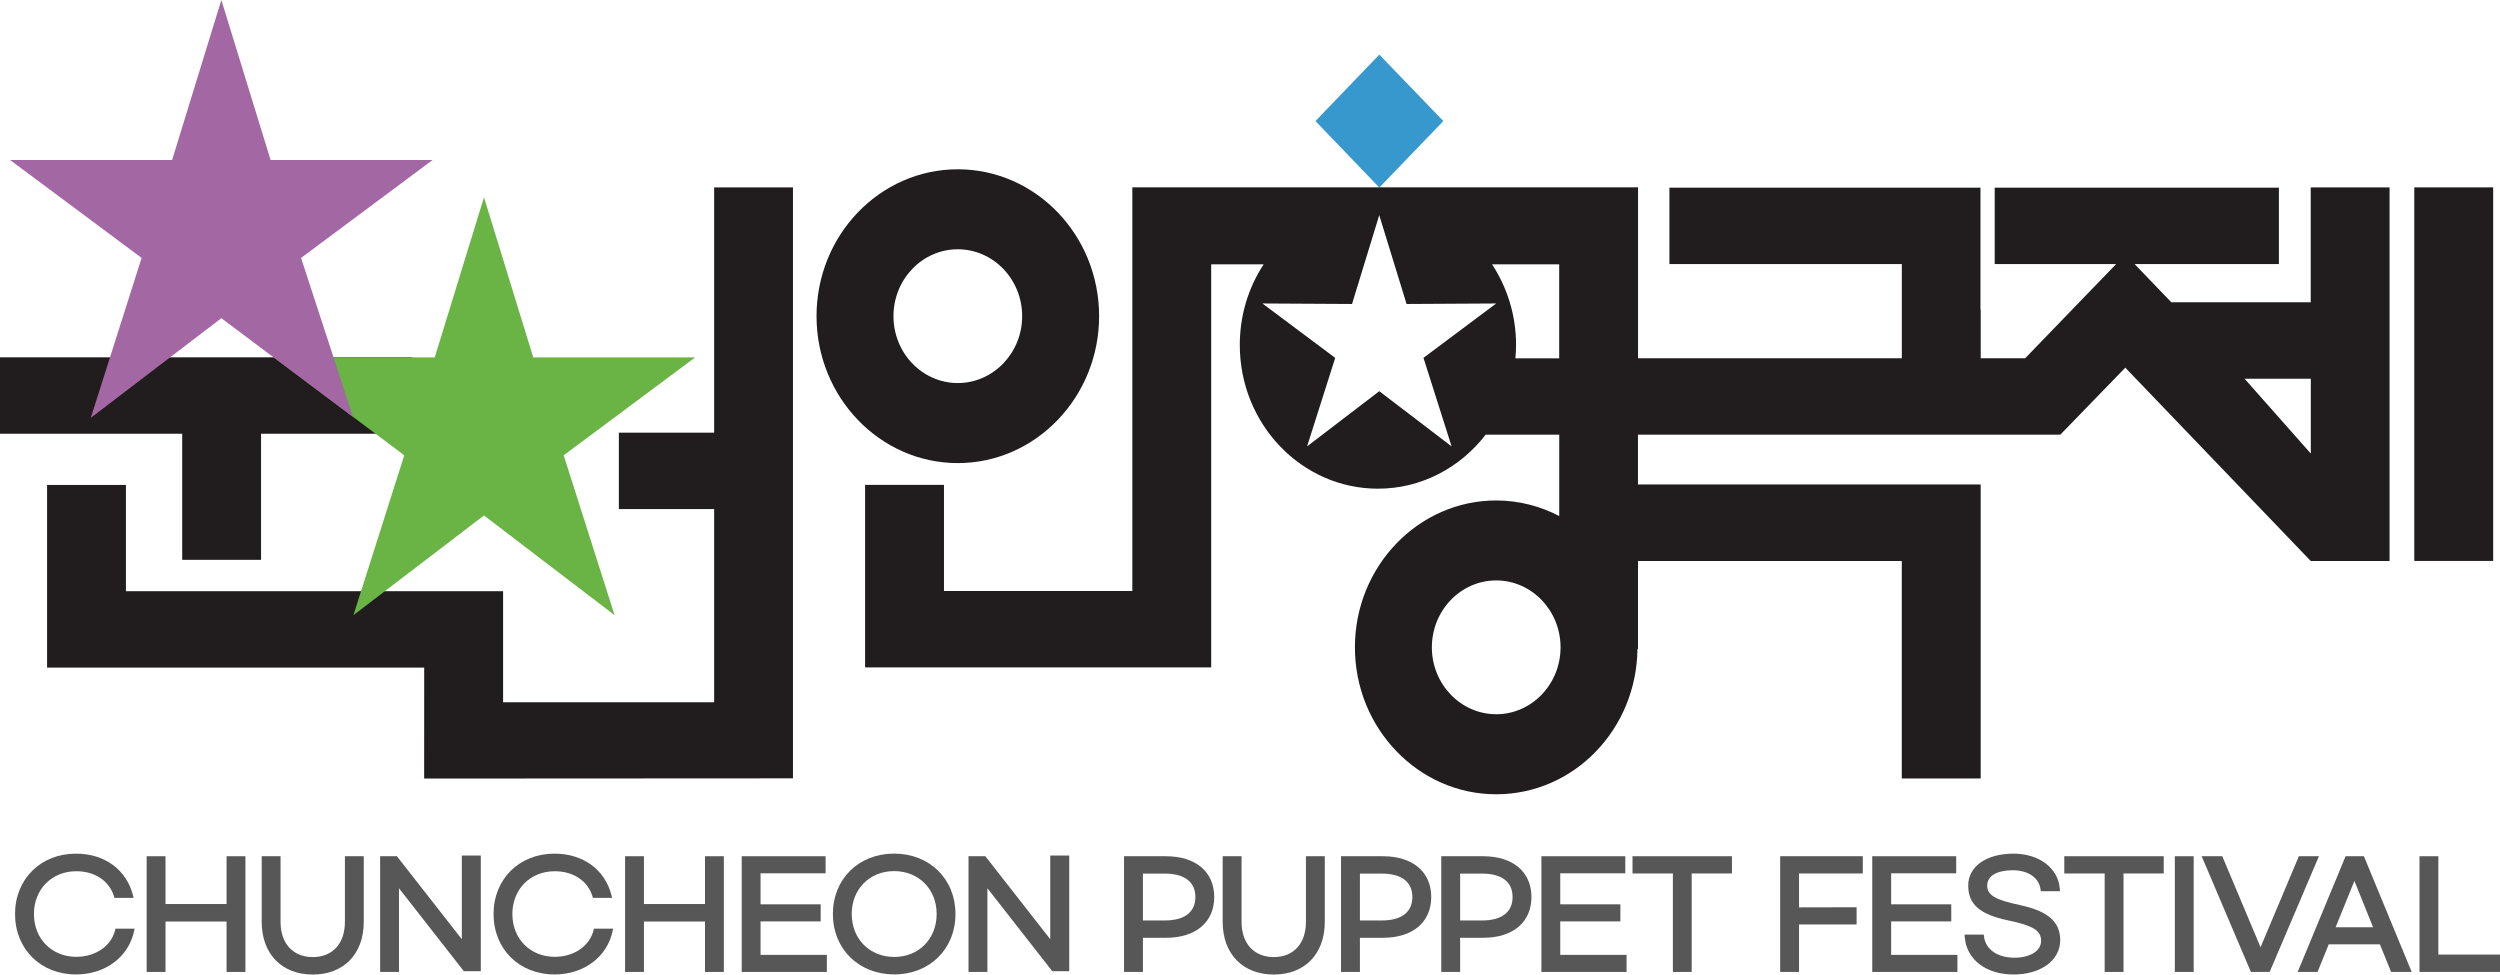 <svg width="59" height="23" viewBox="0 0 59 23" fill="none" xmlns="http://www.w3.org/2000/svg">
<g clip-path="url(#clip0_443_340)">
<path d="M16.854 4.422V10.211H14.605V12.014H16.854V16.573H11.873V13.952H2.972V11.444H1.111V15.754H1.119V15.755H10.011L10.01 18.374L18.714 18.369V4.422H16.854Z" fill="#211D1E"/>
<path d="M9.728 8.433H0V10.236H4.3V13.212H6.161V10.236H9.728V8.433Z" fill="#211D1E"/>
<path d="M22.604 10.929C20.765 10.929 19.27 9.373 19.27 7.461C19.27 5.548 20.765 3.995 22.604 3.995C24.443 3.995 25.939 5.549 25.939 7.461C25.939 9.372 24.442 10.929 22.604 10.929ZM22.604 5.883C21.767 5.883 21.086 6.59 21.086 7.462C21.086 8.333 21.767 9.04 22.604 9.04C23.44 9.04 24.123 8.332 24.123 7.462C24.123 6.591 23.442 5.883 22.604 5.883Z" fill="#211D1E"/>
<path d="M11.422 4.656L12.585 8.434H16.407L13.303 10.745L14.504 14.518L11.422 12.165L8.341 14.518L9.541 10.745L6.461 8.434H10.26L11.422 4.656Z" fill="#6AB446"/>
<path d="M5.224 0L6.386 3.776H10.209L7.105 6.087L8.33 9.839L5.224 7.509L2.142 9.862L3.342 6.087L0.238 3.776H4.062L5.224 0Z" fill="#A367A3"/>
<path d="M32.552 1.289L31.045 2.857L32.552 4.426L34.063 2.857L32.552 1.289Z" fill="#3698CC"/>
<path d="M58.839 4.422H56.977V13.238H58.839V4.422Z" fill="#211D1E"/>
<path d="M54.535 7.134H51.243L50.377 6.232H53.782V4.429H47.075V6.232H49.941L47.794 8.455H46.745V7.302H46.739V4.429H39.398V6.232H44.883V8.455H38.658V4.421H26.723V13.947H22.278V11.443H20.416V15.719H20.417V15.75H28.584V6.239H29.822C29.465 6.782 29.259 7.437 29.259 8.142C29.259 10.012 30.72 11.533 32.52 11.533C33.546 11.533 34.464 11.034 35.062 10.258H36.798V12.178C36.348 11.945 35.845 11.811 35.31 11.811C33.474 11.811 31.976 13.365 31.976 15.277C31.976 17.188 33.474 18.745 35.31 18.745C37.147 18.745 38.629 17.207 38.644 15.307L38.657 15.322V13.239H44.882V18.372H46.744V11.434H38.656V10.258H48.624L50.157 8.677L54.533 13.239H56.394V4.422H54.533V7.134H54.535ZM33.594 8.446L34.258 10.535L32.551 9.232L30.847 10.535L31.511 8.446L29.793 7.162L31.908 7.174L32.55 5.078L33.195 7.174L35.31 7.162L33.593 8.446H33.594ZM35.764 8.455C35.773 8.351 35.779 8.246 35.779 8.142C35.779 7.436 35.569 6.782 35.213 6.239H36.797V8.456H35.764V8.455ZM35.31 16.856C34.474 16.856 33.792 16.147 33.792 15.277C33.792 14.406 34.474 13.698 35.31 13.698C36.147 13.698 36.829 14.407 36.829 15.277C36.829 16.146 36.149 16.856 35.31 16.856ZM54.535 10.704L52.972 8.938H54.535V10.704Z" fill="#211D1E"/>
<path d="M2.717 21.953C2.621 22.329 2.253 22.581 1.801 22.581C1.222 22.581 0.801 22.156 0.801 21.571C0.801 20.987 1.222 20.561 1.801 20.561C2.238 20.561 2.58 20.789 2.69 21.154L2.7 21.189H3.153L3.138 21.129C2.984 20.523 2.47 20.146 1.793 20.146C0.96 20.146 0.355 20.746 0.355 21.571C0.355 22.397 0.96 22.997 1.793 22.997C2.484 22.997 3.035 22.586 3.164 21.975L3.176 21.917H2.724L2.716 21.953H2.717Z" fill="#585757"/>
<path d="M5.347 21.335H3.906V20.207H3.461V22.938H3.906V21.748H5.347V22.938H5.792V20.207H5.347V21.335Z" fill="#585757"/>
<path d="M8.14 21.755C8.14 22.268 7.849 22.587 7.382 22.587C6.915 22.587 6.621 22.268 6.621 21.755V20.206H6.176V21.755C6.176 22.511 6.65 22.999 7.382 22.999C8.115 22.999 8.585 22.511 8.585 21.755V20.206H8.14V21.755Z" fill="#585757"/>
<path d="M10.899 22.166L9.367 20.207H8.971V22.938H9.416V20.963L10.947 22.921H11.347V20.191H10.899V22.166Z" fill="#585757"/>
<path d="M14.008 21.953C13.913 22.329 13.545 22.581 13.093 22.581C12.513 22.581 12.092 22.156 12.092 21.571C12.092 20.987 12.513 20.561 13.093 20.561C13.53 20.561 13.872 20.789 13.982 21.154L13.993 21.189H14.446L14.431 21.129C14.278 20.523 13.763 20.146 13.086 20.146C12.253 20.146 11.648 20.746 11.648 21.571C11.648 22.397 12.253 22.997 13.086 22.997C13.777 22.997 14.328 22.586 14.457 21.975L14.469 21.917H14.017L14.008 21.953Z" fill="#585757"/>
<path d="M16.638 21.335H15.197V20.207H14.752V22.938H15.197V21.748H16.638V22.938H17.083V20.207H16.638V21.335Z" fill="#585757"/>
<path d="M17.949 21.745H19.368V21.342H17.949V20.61H19.484V20.207H17.504V22.938H19.514V22.535H17.949V21.745Z" fill="#585757"/>
<path d="M21.101 20.145C20.263 20.145 19.656 20.745 19.656 21.57C19.656 22.396 20.266 22.996 21.104 22.996C21.942 22.996 22.549 22.396 22.549 21.57C22.549 20.745 21.939 20.145 21.101 20.145ZM21.104 22.584C20.522 22.584 20.101 22.158 20.101 21.57C20.101 20.983 20.522 20.558 21.102 20.558C21.681 20.558 22.105 20.984 22.105 21.57C22.105 22.157 21.684 22.584 21.105 22.584H21.104Z" fill="#585757"/>
<path d="M24.786 22.166L23.254 20.207H22.857V22.938H23.303V20.963L24.834 22.921H25.234V20.191H24.786V22.166Z" fill="#585757"/>
<path d="M27.516 20.207H26.527V22.938H26.973V22.132H27.516C28.22 22.132 28.656 21.763 28.656 21.17C28.656 20.576 28.219 20.207 27.516 20.207ZM26.973 20.617H27.489C27.955 20.617 28.211 20.813 28.211 21.17C28.211 21.527 27.954 21.723 27.489 21.723H26.973V20.617Z" fill="#585757"/>
<path d="M30.82 21.755C30.82 22.268 30.529 22.587 30.062 22.587C29.595 22.587 29.301 22.268 29.301 21.755V20.206H28.855V21.755C28.855 22.511 29.329 22.999 30.062 22.999C30.795 22.999 31.265 22.511 31.265 21.755V20.206H30.82V21.755Z" fill="#585757"/>
<path d="M32.637 20.207H31.648V22.938H32.094V22.132H32.637C33.341 22.132 33.777 21.763 33.777 21.17C33.777 20.576 33.34 20.207 32.637 20.207ZM32.094 20.617H32.61C33.076 20.617 33.332 20.813 33.332 21.17C33.332 21.527 33.075 21.723 32.61 21.723H32.094V20.617Z" fill="#585757"/>
<path d="M35.002 20.207H34.014V22.938H34.459V22.132H35.002C35.706 22.132 36.142 21.763 36.142 21.17C36.142 20.576 35.705 20.207 35.002 20.207ZM34.459 20.617H34.976C35.442 20.617 35.697 20.813 35.697 21.17C35.697 21.527 35.441 21.723 34.976 21.723H34.459V20.617Z" fill="#585757"/>
<path d="M36.822 21.745H38.241V21.342H36.822V20.61H38.357V20.207H36.377V22.938H38.387V22.535H36.822V21.745Z" fill="#585757"/>
<path d="M38.527 20.614H39.48V22.938H39.924V20.614H40.874V20.207H38.527V20.614Z" fill="#585757"/>
<path d="M42.012 22.938H42.457V21.817H43.816V21.411L42.457 21.414V20.614H43.962V20.207H42.012V22.938Z" fill="#585757"/>
<path d="M44.631 21.745H46.05V21.342H44.631V20.61H46.166V20.207H44.185V22.938H46.195V22.535H44.631V21.745Z" fill="#585757"/>
<path d="M47.669 21.359C47.085 21.236 46.898 21.125 46.898 20.897C46.898 20.669 47.135 20.538 47.5 20.538C47.866 20.538 48.121 20.715 48.157 20.989L48.163 21.032H48.615L48.612 20.98C48.577 20.489 48.127 20.146 47.518 20.146C46.879 20.146 46.45 20.448 46.45 20.898C46.45 21.348 46.732 21.583 47.392 21.721C47.989 21.847 48.17 21.961 48.17 22.206C48.17 22.439 47.911 22.602 47.541 22.602C47.139 22.602 46.857 22.404 46.822 22.099L46.817 22.056H46.363L46.367 22.108C46.404 22.64 46.867 22.998 47.517 22.998C48.167 22.998 48.621 22.664 48.621 22.187C48.621 21.754 48.328 21.499 47.669 21.36V21.359Z" fill="#585757"/>
<path d="M48.717 20.614H49.67V22.938H50.115V20.614H51.064V20.207H48.717V20.614Z" fill="#585757"/>
<path d="M51.771 20.207H51.326V22.938H51.771V20.207Z" fill="#585757"/>
<path d="M54.253 20.207L53.349 22.355L52.446 20.207H51.959L53.121 22.938H53.564L54.727 20.207H54.253Z" fill="#585757"/>
<path d="M55.356 20.207L54.225 22.938H54.694L54.958 22.287H56.166L56.43 22.938H56.916L55.788 20.207H55.355H55.356ZM56.005 21.884H55.12L55.564 20.79L56.005 21.884Z" fill="#585757"/>
<path d="M57.545 22.528V20.207H57.1V22.938H59V22.528H57.545Z" fill="#585757"/>
</g>
<defs>
<clipPath id="clip0_443_340">
<rect width="59" height="23" fill="white"/>
</clipPath>
</defs>
</svg>
